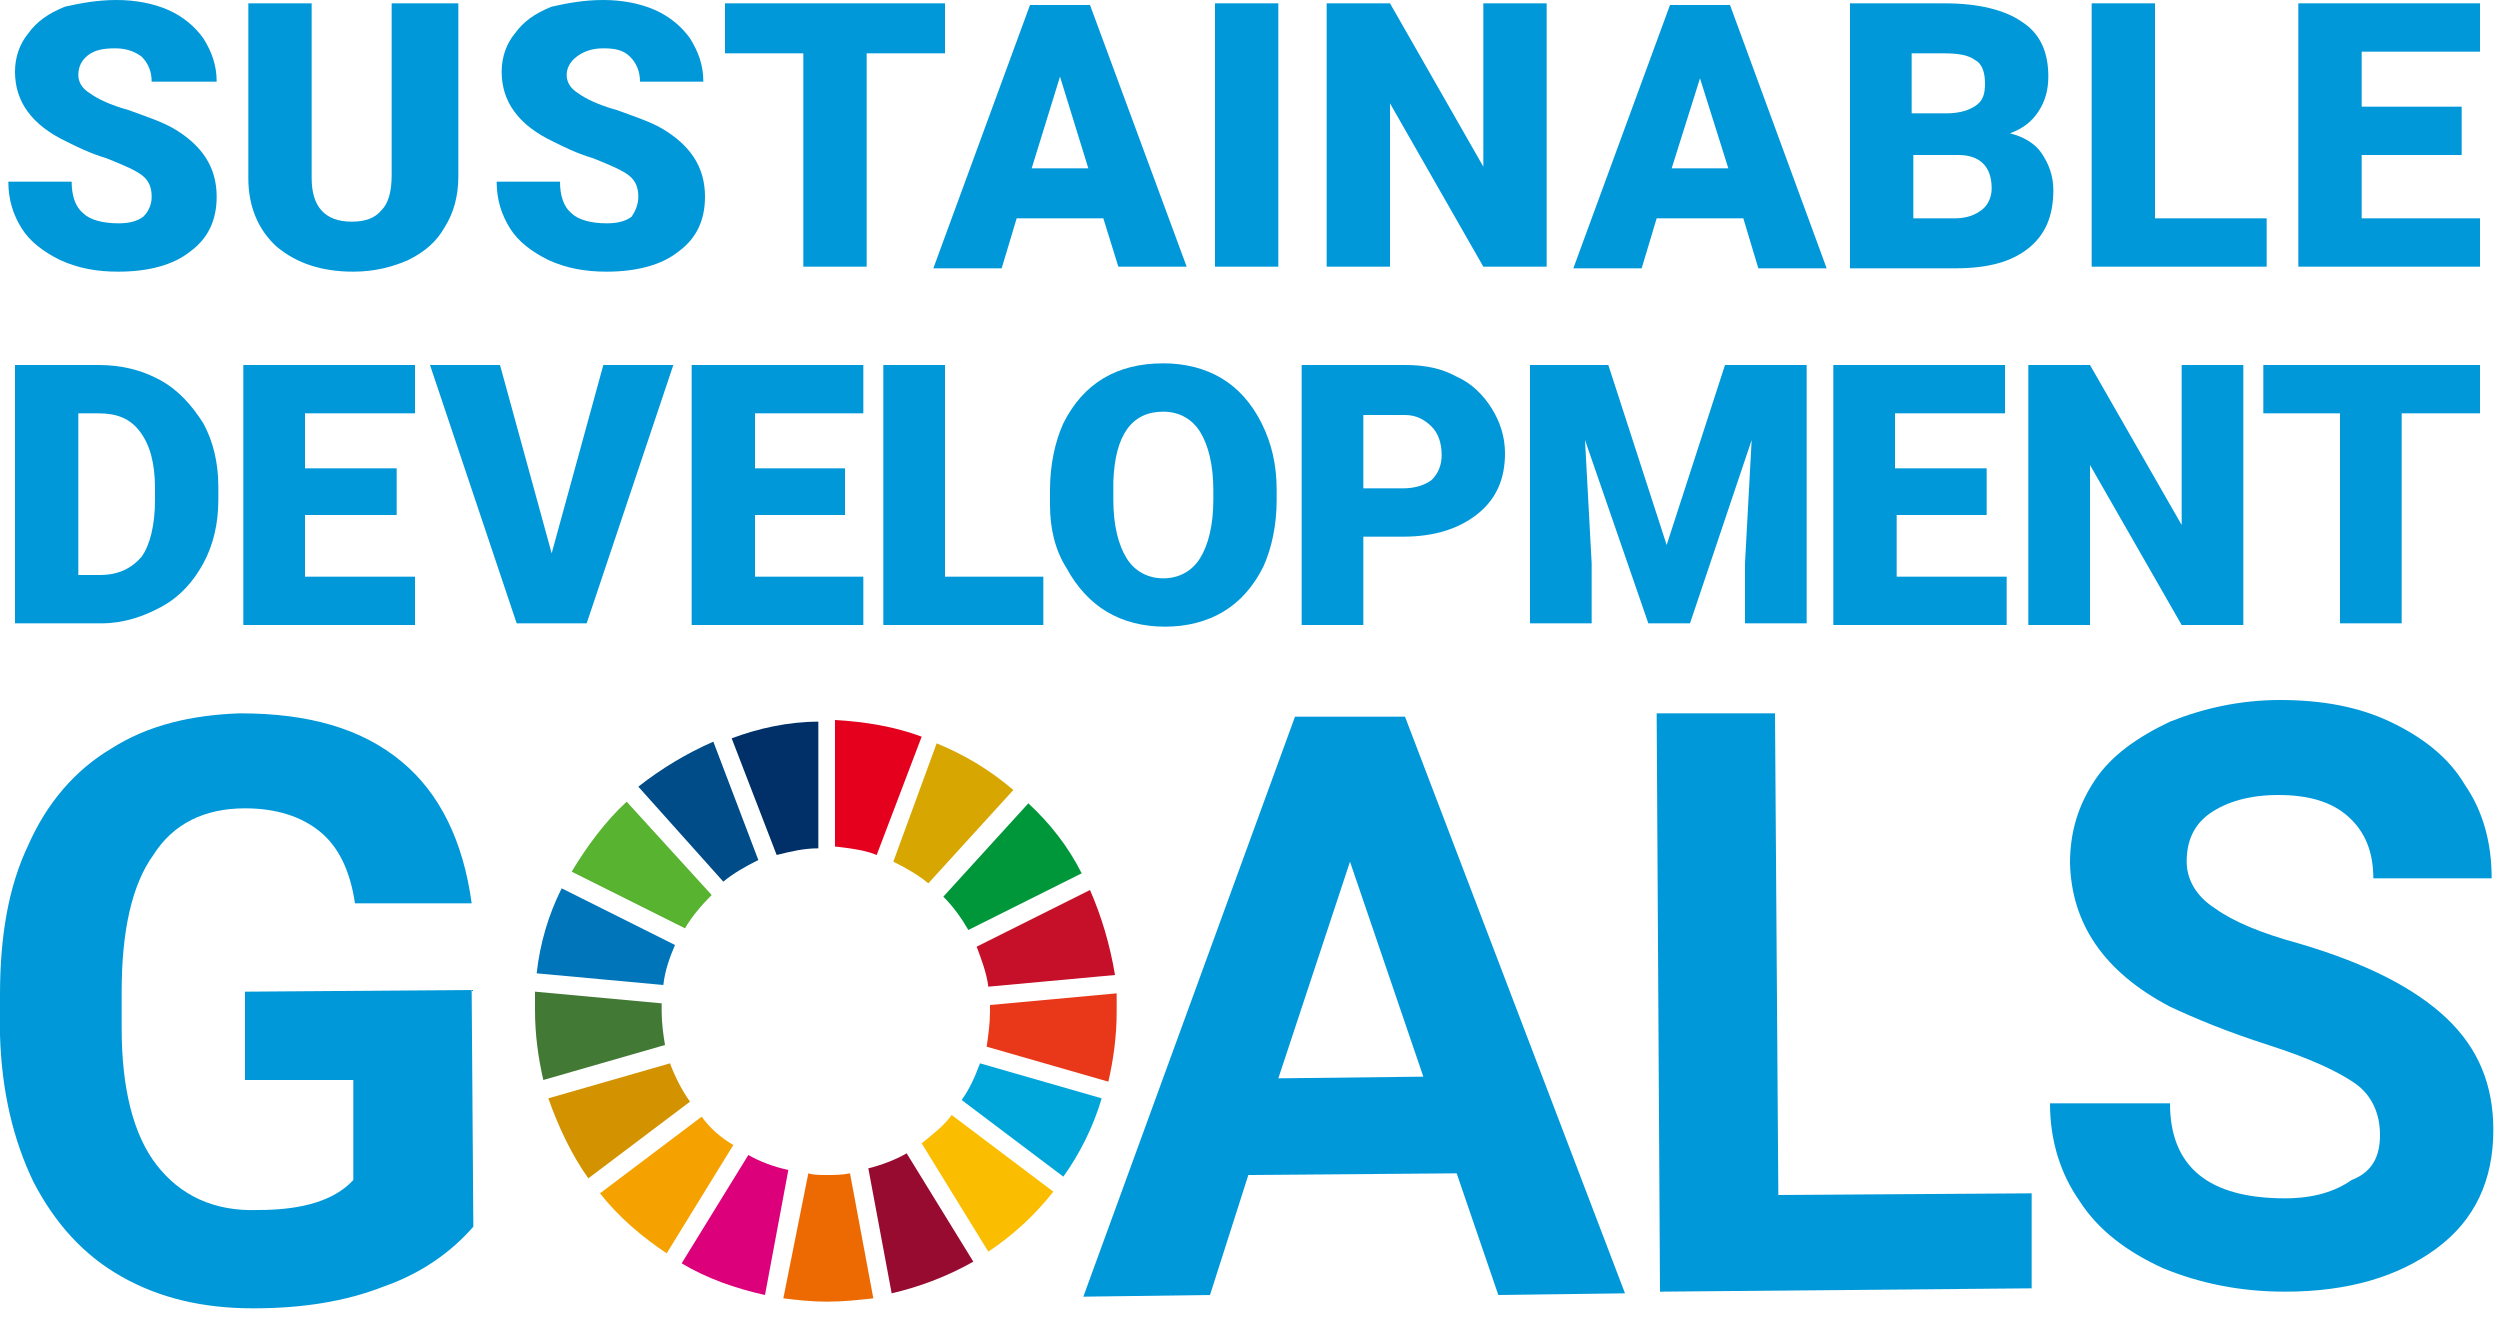 <?xml version="1.0" encoding="utf-8"?>
<!-- Generator: Adobe Illustrator 25.2.0, SVG Export Plug-In . SVG Version: 6.00 Build 0)  -->
<svg version="1.1" id="レイヤー_1" xmlns="http://www.w3.org/2000/svg" xmlns:xlink="http://www.w3.org/1999/xlink" x="0px"
	 y="0px" viewBox="0 0 150 79" style="enable-background:new 0 0 150 79;" xml:space="preserve">
<style type="text/css">
	.st0{fill:#0098D8;}
	.st1{fill:#58B331;}
	.st2{fill:#D7A600;}
	.st3{fill:#C60F28;}
	.st4{fill:#00973B;}
	.st5{fill:#427935;}
	.st6{fill:#FABD00;}
	.st7{fill:#E83819;}
	.st8{fill:#F5A200;}
	.st9{fill:#0075BA;}
	.st10{fill:#970B31;}
	.st11{fill:#00A6D9;}
	.st12{fill:#ED6A02;}
	.st13{fill:#E5001E;}
	.st14{fill:#DC007A;}
	.st15{fill:#003067;}
	.st16{fill:#D39200;}
	.st17{fill:#004C88;}
</style>
<g>
	<g>
		<path class="st0" d="M28.4,73.6c-1.3,1.5-3.1,2.8-5.4,3.6c-2.3,0.9-4.9,1.3-7.8,1.3c-3,0-5.6-0.6-7.9-1.9c-2.3-1.3-4-3.2-5.3-5.7
			c-1.2-2.5-1.9-5.4-2-8.8l0-2.4c0-3.5,0.5-6.5,1.7-9c1.1-2.5,2.8-4.5,5-5.8c2.2-1.4,4.8-2,7.7-2.1c4.1,0,7.3,0.9,9.7,2.9
			c2.3,1.9,3.7,4.8,4.2,8.5l-7,0c-0.3-2-1-3.4-2.1-4.3c-1.1-0.9-2.6-1.4-4.5-1.4c-2.4,0-4.3,0.9-5.5,2.8c-1.3,1.8-1.9,4.6-1.9,8.2
			l0,2.2c0,3.6,0.7,6.4,2.1,8.2c1.4,1.8,3.4,2.8,6.1,2.7c2.7,0,4.6-0.6,5.7-1.8l0-6l-6.5,0l0-5.3l13.6-0.1L28.4,73.6z"/>
		<path class="st0" d="M87.4,70.4l-12.5,0.1l-2.3,7.2l-7.6,0.1l12.7-34.8l6.6,0l13.2,34.6l-7.6,0.1L87.4,70.4z M76.7,64.7l8.7-0.1
			L81,51.7L76.7,64.7z"/>
		<path class="st0" d="M106.7,71.7l15.2-0.1l0,5.7l-22.3,0.2l-0.2-34.7l7.1,0L106.7,71.7z"/>
		<path class="st0" d="M142.8,68.1c0-1.3-0.5-2.4-1.5-3.1c-1-0.7-2.7-1.5-5.2-2.3c-2.5-0.8-4.4-1.6-5.9-2.3c-4-2.1-5.9-5-6-8.6
			c0-1.9,0.5-3.5,1.5-5c1-1.5,2.6-2.6,4.5-3.5c2-0.8,4.2-1.3,6.6-1.3c2.5,0,4.7,0.4,6.6,1.3c1.9,0.9,3.5,2.1,4.5,3.8
			c1.1,1.6,1.6,3.5,1.6,5.6l-7.1,0c0-1.6-0.5-2.8-1.5-3.7c-1-0.9-2.4-1.3-4.2-1.3c-1.7,0-3.1,0.4-4.1,1.1c-1,0.7-1.4,1.7-1.4,2.9
			c0,1.1,0.6,2.1,1.7,2.8c1.1,0.8,2.8,1.5,5,2.1c4.1,1.2,7,2.7,8.9,4.5c1.9,1.8,2.8,4,2.8,6.7c0,3-1.1,5.4-3.4,7.1
			c-2.3,1.7-5.3,2.6-9.1,2.6c-2.7,0-5.1-0.5-7.3-1.4c-2.2-1-3.9-2.3-5-4c-1.2-1.7-1.8-3.7-1.8-5.9l7.2,0c0,3.8,2.3,5.7,6.9,5.7
			c1.7,0,3-0.4,4-1.1C142.4,70.3,142.8,69.3,142.8,68.1z"/>
	</g>
	<g id="XMLID_1_">
		<path id="XMLID_18_" class="st1" d="M41.1,55.7c0.4-0.7,1-1.4,1.6-2l-5.1-5.6c-1.3,1.2-2.4,2.7-3.3,4.2L41.1,55.7z"/>
		<path id="XMLID_17_" class="st2" d="M53.6,51.7c0.8,0.4,1.5,0.8,2.1,1.3l5.1-5.6c-1.4-1.2-2.9-2.1-4.6-2.8L53.6,51.7z"/>
		<path id="XMLID_16_" class="st3" d="M65.4,53.4l-6.8,3.4c0.3,0.8,0.6,1.6,0.7,2.4l7.6-0.7C66.6,56.7,66.1,55,65.4,53.4"/>
		<path id="XMLID_15_" class="st4" d="M58.1,55.8l6.8-3.4c-0.8-1.6-1.9-3-3.2-4.2l-5.1,5.6C57.2,54.4,57.7,55.1,58.1,55.8"/>
		<path id="XMLID_14_" class="st5" d="M39.7,60.7c0-0.2,0-0.3,0-0.5l-7.6-0.7c0,0.4,0,0.8,0,1.1c0,1.5,0.2,2.9,0.5,4.2l7.3-2.1
			C39.8,62.1,39.7,61.4,39.7,60.7"/>
		<path id="XMLID_13_" class="st6" d="M57.1,66.9c-0.5,0.7-1.2,1.2-1.8,1.7l4,6.5c1.5-1,2.8-2.2,3.9-3.6L57.1,66.9z"/>
		<path id="XMLID_12_" class="st7" d="M59.4,60.7c0,0.7-0.1,1.4-0.2,2.1l7.3,2.1c0.3-1.3,0.5-2.7,0.5-4.2c0-0.4,0-0.7,0-1.1
			l-7.6,0.7C59.4,60.4,59.4,60.5,59.4,60.7"/>
		<path id="XMLID_11_" class="st8" d="M42.1,67L36,71.6c1.1,1.4,2.5,2.6,4,3.6l4-6.5C43.3,68.3,42.6,67.7,42.1,67"/>
		<path id="XMLID_10_" class="st9" d="M39.8,59.1c0.1-0.9,0.4-1.7,0.7-2.4l-6.8-3.4c-0.8,1.6-1.3,3.3-1.5,5.1L39.8,59.1z"/>
		<path id="XMLID_9_" class="st10" d="M58.4,75.7l-4-6.5c-0.7,0.4-1.5,0.7-2.3,0.9l1.4,7.5C55.2,77.2,56.8,76.6,58.4,75.7"/>
		<path id="XMLID_8_" class="st11" d="M58.8,63.8c-0.3,0.8-0.6,1.5-1.1,2.2l6.1,4.6c1-1.4,1.8-3,2.3-4.7L58.8,63.8z"/>
		<path id="XMLID_7_" class="st12" d="M51,70.4c-0.5,0.1-0.9,0.1-1.4,0.1c-0.4,0-0.8,0-1.1-0.1L47,77.9c0.8,0.1,1.7,0.2,2.6,0.2
			c1,0,1.9-0.1,2.8-0.2L51,70.4z"/>
		<path id="XMLID_6_" class="st13" d="M50.2,50.8c0.8,0.1,1.7,0.2,2.4,0.5l2.7-7.1c-1.6-0.6-3.4-0.9-5.2-1V50.8z"/>
		<path id="XMLID_5_" class="st14" d="M47.3,70.2c-0.9-0.2-1.7-0.5-2.4-0.9l-4,6.5c1.5,0.9,3.2,1.5,5,1.9L47.3,70.2z"/>
		<path id="XMLID_4_" class="st15" d="M46.6,51.3c0.8-0.2,1.6-0.4,2.5-0.4v-7.6c-1.8,0-3.6,0.4-5.2,1L46.6,51.3z"/>
		<path id="XMLID_3_" class="st16" d="M41.4,66.1c-0.5-0.7-0.9-1.5-1.2-2.3l-7.3,2.1c0.6,1.7,1.4,3.4,2.4,4.8L41.4,66.1z"/>
		<path id="XMLID_2_" class="st17" d="M43.4,52.9c0.6-0.5,1.3-0.9,2.1-1.3l-2.7-7.1c-1.6,0.7-3.1,1.6-4.5,2.7L43.4,52.9z"/>
	</g>
	<path class="st0" d="M9.1,11.8c0-0.6-0.2-1-0.6-1.3c-0.4-0.3-1.1-0.6-2.1-1c-1-0.3-1.8-0.7-2.4-1c-2.1-1-3.1-2.4-3.1-4.2
		c0-0.9,0.3-1.7,0.8-2.3c0.5-0.7,1.2-1.2,2.2-1.6C4.8,0.2,5.8,0,7,0c1.1,0,2.2,0.2,3.1,0.6c0.9,0.4,1.6,1,2.1,1.7
		c0.5,0.8,0.8,1.6,0.8,2.6H9.1c0-0.6-0.2-1.1-0.6-1.5C8.1,3.1,7.6,2.9,6.9,2.9C6.2,2.9,5.7,3,5.3,3.3C4.9,3.6,4.7,4,4.7,4.5
		c0,0.4,0.2,0.8,0.7,1.1c0.4,0.3,1.2,0.7,2.3,1c1.1,0.4,2,0.7,2.7,1.1c1.7,1,2.6,2.3,2.6,4.1c0,1.4-0.5,2.5-1.6,3.3
		c-1,0.8-2.5,1.2-4.3,1.2c-1.3,0-2.4-0.2-3.5-0.7c-1-0.5-1.8-1.1-2.3-1.9c-0.5-0.8-0.8-1.7-0.8-2.8h3.8c0,0.8,0.2,1.5,0.7,1.9
		c0.4,0.4,1.2,0.6,2.1,0.6c0.6,0,1.1-0.1,1.5-0.4C8.9,12.7,9.1,12.3,9.1,11.8z"/>
	<path class="st0" d="M27.5,0.2v10.4c0,1.2-0.3,2.2-0.8,3c-0.5,0.9-1.2,1.5-2.2,2c-0.9,0.4-2,0.7-3.3,0.7c-1.9,0-3.4-0.5-4.6-1.5
		c-1.1-1-1.7-2.4-1.7-4.1V0.2h3.8v10.5c0,1.7,0.8,2.6,2.4,2.6c0.8,0,1.4-0.2,1.8-0.7c0.4-0.4,0.6-1.1,0.6-2.1V0.2H27.5z"/>
	<path class="st0" d="M38.3,11.8c0-0.6-0.2-1-0.6-1.3c-0.4-0.3-1.1-0.6-2.1-1c-1-0.3-1.8-0.7-2.4-1c-2.1-1-3.1-2.4-3.1-4.2
		c0-0.9,0.3-1.7,0.8-2.3c0.5-0.7,1.2-1.2,2.2-1.6C34,0.2,35,0,36.2,0c1.1,0,2.2,0.2,3.1,0.6c0.9,0.4,1.6,1,2.1,1.7
		c0.5,0.8,0.8,1.6,0.8,2.6h-3.8c0-0.6-0.2-1.1-0.6-1.5c-0.4-0.4-0.9-0.5-1.6-0.5c-0.7,0-1.2,0.2-1.6,0.5c-0.4,0.3-0.6,0.7-0.6,1.1
		c0,0.4,0.2,0.8,0.7,1.1c0.4,0.3,1.2,0.7,2.3,1c1.1,0.4,2,0.7,2.7,1.1c1.7,1,2.6,2.3,2.6,4.1c0,1.4-0.5,2.5-1.6,3.3
		c-1,0.8-2.5,1.2-4.3,1.2c-1.3,0-2.4-0.2-3.5-0.7c-1-0.5-1.8-1.1-2.3-1.9c-0.5-0.8-0.8-1.7-0.8-2.8h3.8c0,0.8,0.2,1.5,0.7,1.9
		c0.4,0.4,1.2,0.6,2.1,0.6c0.6,0,1.1-0.1,1.5-0.4C38.1,12.7,38.3,12.3,38.3,11.8z"/>
	<path class="st0" d="M56.7,3.2H52V16h-3.8V3.2h-4.7V0.2h13.2V3.2z"/>
	<path class="st0" d="M66.2,13.1H61l-0.9,3H56l5.8-15.8h3.6L71.2,16h-4.1L66.2,13.1z M61.9,10.1h3.4l-1.7-5.5L61.9,10.1z"/>
	<path class="st0" d="M76.7,16h-3.8V0.2h3.8V16z"/>
	<path class="st0" d="M92.8,16H89l-5.6-9.8V16h-3.8V0.2h3.8l5.6,9.8V0.2h3.8V16z"/>
	<path class="st0" d="M104.6,13.1h-5.2l-0.9,3h-4.1l5.8-15.8h3.6l5.8,15.8h-4.1L104.6,13.1z M100.3,10.1h3.4L102,4.7L100.3,10.1z"/>
	<path class="st0" d="M111,16V0.2h5.7c2,0,3.6,0.4,4.6,1.1c1.1,0.7,1.6,1.8,1.6,3.3c0,0.8-0.2,1.5-0.6,2.1c-0.4,0.6-0.9,1-1.7,1.3
		c0.8,0.2,1.5,0.6,1.9,1.2c0.4,0.6,0.7,1.3,0.7,2.2c0,1.6-0.5,2.7-1.5,3.5c-1,0.8-2.4,1.2-4.4,1.2H111z M114.8,6.8h2
		c0.8,0,1.4-0.2,1.8-0.5c0.4-0.3,0.5-0.7,0.5-1.3c0-0.7-0.2-1.2-0.6-1.4c-0.4-0.3-1-0.4-1.9-0.4h-1.9V6.8z M114.8,9.3v3.8h2.5
		c0.7,0,1.2-0.2,1.6-0.5c0.4-0.3,0.6-0.8,0.6-1.3c0-1.3-0.7-2-2-2H114.8z"/>
	<path class="st0" d="M129.4,13.1h6.6V16h-10.5V0.2h3.8V13.1z"/>
	<path class="st0" d="M147.7,9.3h-6v3.8h7.1V16h-10.9V0.2h10.9v2.9h-7.1v3.3h6V9.3z"/>
	<path class="st0" d="M0.9,37.5V21.9h5c1.4,0,2.6,0.3,3.7,0.9c1.1,0.6,1.9,1.5,2.6,2.6c0.6,1.1,0.9,2.4,0.9,3.8V30
		c0,1.4-0.3,2.7-0.9,3.8c-0.6,1.1-1.4,2-2.5,2.6c-1.1,0.6-2.3,1-3.6,1H0.9z M4.7,24.8v9.7H6c1.1,0,1.9-0.4,2.5-1.1
		C9,32.7,9.3,31.5,9.3,30v-0.7c0-1.5-0.3-2.6-0.9-3.4c-0.6-0.8-1.4-1.1-2.5-1.1H4.7z"/>
	<path class="st0" d="M23.8,30.9h-5.5v3.7h6.6v2.9H14.6V21.9h10.3v2.9h-6.6v3.3h5.5V30.9z"/>
	<path class="st0" d="M33.1,33.2l3.1-11.3h4.2l-5.2,15.5H31l-5.2-15.5H30L33.1,33.2z"/>
	<path class="st0" d="M50.7,30.9h-5.4v3.7h6.5v2.9H41.5V21.9h10.3v2.9h-6.5v3.3h5.4V30.9z"/>
	<path class="st0" d="M56.7,34.6h5.9v2.9H53V21.9h3.7V34.6z"/>
	<path class="st0" d="M76.6,30c0,1.5-0.3,2.9-0.8,4c-0.6,1.2-1.4,2.1-2.4,2.7c-1,0.6-2.2,0.9-3.5,0.9c-1.3,0-2.5-0.3-3.5-0.9
		c-1-0.6-1.8-1.5-2.4-2.6C63.3,33,63,31.7,63,30.3v-0.9c0-1.5,0.3-2.9,0.8-4c0.6-1.2,1.4-2.1,2.4-2.7c1-0.6,2.2-0.9,3.6-0.9
		c1.3,0,2.5,0.3,3.5,0.9c1,0.6,1.8,1.5,2.4,2.7c0.6,1.2,0.9,2.5,0.9,4V30z M72.8,29.4c0-1.5-0.3-2.7-0.8-3.5
		c-0.5-0.8-1.3-1.2-2.2-1.2c-1.9,0-2.9,1.4-3,4.2l0,1.1c0,1.5,0.3,2.7,0.8,3.5c0.5,0.8,1.3,1.2,2.2,1.2c0.9,0,1.7-0.4,2.2-1.2
		c0.5-0.8,0.8-2,0.8-3.5V29.4z"/>
	<path class="st0" d="M81.8,32.2v5.3h-3.7V21.9h6.2c1.2,0,2.2,0.2,3.1,0.7c0.9,0.4,1.6,1.1,2.1,1.9c0.5,0.8,0.8,1.7,0.8,2.7
		c0,1.5-0.5,2.7-1.6,3.6c-1.1,0.9-2.6,1.4-4.5,1.4H81.8z M81.8,29.3h2.4c0.7,0,1.3-0.2,1.7-0.5c0.4-0.4,0.6-0.9,0.6-1.5
		c0-0.7-0.2-1.3-0.6-1.7c-0.4-0.4-0.9-0.7-1.6-0.7h-2.5V29.3z"/>
	<path class="st0" d="M96.5,21.9l3.5,10.8l3.5-10.8h4.9v15.5h-3.7v-3.6l0.4-7.4l-3.7,11h-2.5l-3.8-11l0.4,7.4v3.6h-3.7V21.9H96.5z"
		/>
	<path class="st0" d="M119.3,30.9h-5.5v3.7h6.6v2.9H110V21.9h10.3v2.9h-6.6v3.3h5.5V30.9z"/>
	<path class="st0" d="M134.6,37.5h-3.7l-5.5-9.6v9.6h-3.7V21.9h3.7l5.5,9.6v-9.6h3.7V37.5z"/>
	<path class="st0" d="M148.8,24.8h-4.7v12.6h-3.7V24.8h-4.6v-2.9h13V24.8z"/>
</g>
</svg>
